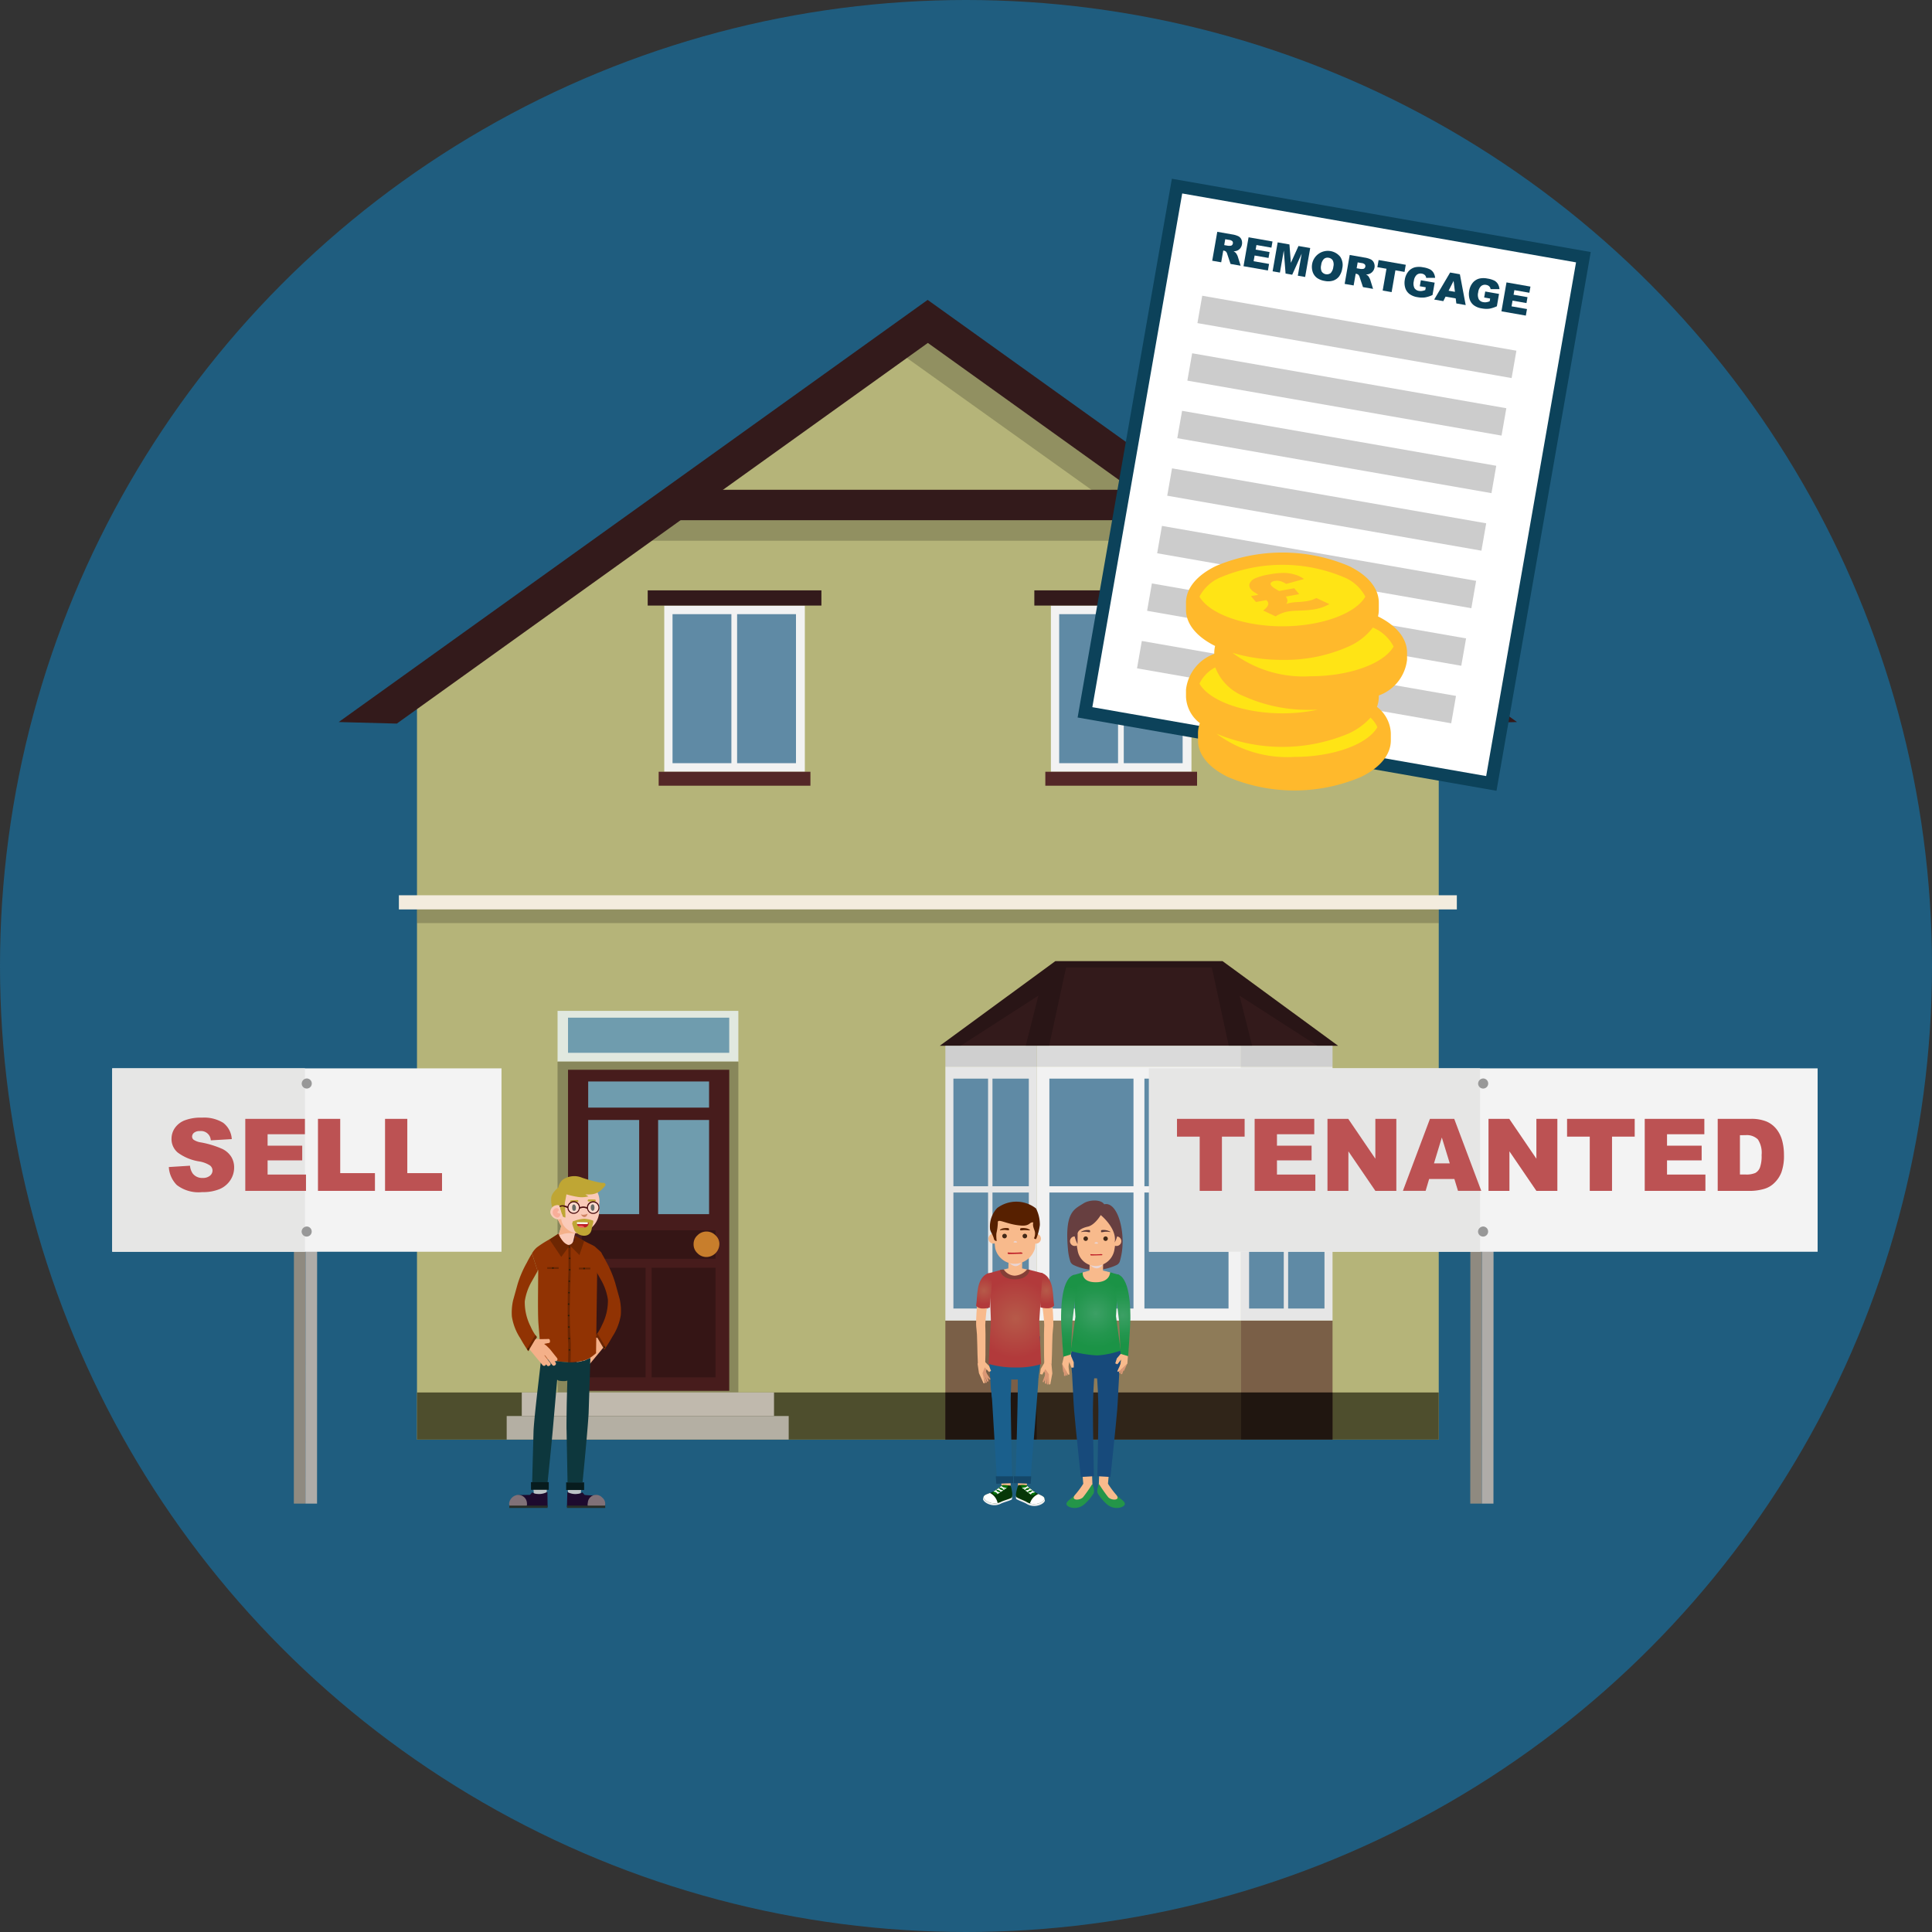 <svg xmlns="http://www.w3.org/2000/svg" xmlns:xlink="http://www.w3.org/1999/xlink" width="100" height="100" viewBox="0 0 100 100">
  <rect x="0" y="0" width="100" height="100" fill="#333333" stroke="none"/>
  <defs>
    <style>
      .cls-1, .cls-2 {
        fill: none;
      }

      .cls-2 {
        clip-rule: evenodd;
      }

      .cls-3 {
        isolation: isolate;
      }

      .cls-4 {
        clip-path: url(#clip-path);
      }

      .cls-5 {
        fill: #1a1a1a;
      }

      .cls-6 {
        fill: #1f5d7f;
      }

      .cls-7 {
        fill: #b5b479;
      }

      .cls-11, .cls-13, .cls-31, .cls-32, .cls-43, .cls-44, .cls-45, .cls-7, .cls-8 {
        fill-rule: evenodd;
      }

      .cls-8 {
        fill: #4e4e2d;
      }

      .cls-9 {
        fill: #f3ecde;
      }

      .cls-10, .cls-11 {
        opacity: 0.2;
      }

      .cls-12, .cls-13 {
        fill: #331a1b;
      }

      .cls-14, .cls-15, .cls-24 {
        fill: #542727;
      }

      .cls-14, .cls-16 {
        opacity: 0.6;
      }

      .cls-15, .cls-17 {
        opacity: 0.4;
      }

      .cls-18 {
        fill: #cfcfcf;
      }

      .cls-19 {
        fill: #dadada;
      }

      .cls-20 {
        fill: #e6e6e6;
      }

      .cls-21 {
        fill: #f2f2f2;
      }

      .cls-22 {
        fill: #5f8aa5;
      }

      .cls-23 {
        clip-path: url(#clip-path-2);
      }

      .cls-25 {
        fill: #e1e8df;
      }

      .cls-26 {
        fill: #88875b;
      }

      .cls-27 {
        fill: #471c1c;
      }

      .cls-28 {
        fill: #6f9cae;
      }

      .cls-29 {
        fill: #351515;
      }

      .cls-30 {
        fill: #c87e2c;
      }

      .cls-31 {
        fill: #c0b9ad;
      }

      .cls-32 {
        fill: #b4afa3;
      }

      .cls-33 {
        fill: #8f8a80;
      }

      .cls-34 {
        fill: #afaca8;
      }

      .cls-35 {
        fill: #f3f3f3;
      }

      .cls-36 {
        fill: #e6e6e5;
      }

      .cls-37 {
        fill: #989898;
      }

      .cls-38 {
        fill: #bc5253;
      }

      .cls-39 {
        fill: #913303;
      }

      .cls-40 {
        fill: #6d2602;
      }

      .cls-41 {
        fill: #2c1d06;
      }

      .cls-42 {
        fill: #f4b089;
      }

      .cls-43 {
        fill: #facab8;
      }

      .cls-44, .cls-48 {
        fill: #bfa634;
      }

      .cls-45 {
        fill: #f8ae99;
      }

      .cls-46 {
        fill: #d08564;
      }

      .cls-47 {
        fill: #272c26;
      }

      .cls-49 {
        fill: #bcc3c6;
      }

      .cls-50 {
        fill: #0d373d;
      }

      .cls-51 {
        fill: #1d0a2e;
      }

      .cls-52 {
        fill: #807178;
      }

      .cls-53 {
        fill: #282e27;
      }

      .cls-54 {
        fill: #071c1e;
      }

      .cls-55, .cls-59, .cls-60 {
        fill: #fff;
      }

      .cls-55 {
        opacity: 0.3;
      }

      .cls-56 {
        fill: #4a0d0f;
      }

      .cls-57 {
        fill: #f55761;
      }

      .cls-58 {
        fill: #bd1b25;
      }

      .cls-60 {
        stroke: #0c425a;
        stroke-miterlimit: 10;
        stroke-width: 0.658px;
      }

      .cls-61 {
        fill: #0c425a;
      }

      .cls-62 {
        fill: #ccc;
      }

      .cls-63 {
        fill: #ffe415;
      }

      .cls-64 {
        fill: #ffb92c;
      }

      .cls-65 {
        clip-path: url(#clip-path-3);
      }

      .cls-66 {
        fill: #f8ba8c;
      }

      .cls-67 {
        fill: url(#radial-gradient);
      }

      .cls-68 {
        fill: #1a5f8c;
      }

      .cls-69 {
        fill: #144769;
      }

      .cls-70 {
        fill: #f0f0f0;
      }

      .cls-71 {
        fill: #063708;
      }

      .cls-72 {
        fill: #017106;
      }

      .cls-73 {
        fill: #e5e5e5;
      }

      .cls-74 {
        fill: url(#radial-gradient-2);
      }

      .cls-75 {
        fill: #db9875;
      }

      .cls-76 {
        fill: url(#radial-gradient-3);
      }

      .cls-77 {
        fill: #853f37;
      }

      .cls-78 {
        fill: #e9d5d4;
        mix-blend-mode: multiply;
      }

      .cls-79 {
        fill: #572000;
      }

      .cls-80 {
        fill: #422918;
      }

      .cls-81 {
        fill: #673f40;
      }

      .cls-82 {
        fill: #174a7b;
      }

      .cls-83 {
        fill: #249549;
      }

      .cls-84 {
        fill: url(#radial-gradient-4);
      }

      .cls-85 {
        fill: #583636;
      }

      .cls-86 {
        fill: url(#radial-gradient-5);
      }

      .cls-87 {
        fill: url(#radial-gradient-6);
      }
    </style>
    <clipPath id="clip-path">
      <rect class="cls-1" x="30.975" y="-219.151" width="48.515" height="57.653" rx="10.695" transform="translate(110.465 -380.648) rotate(-180)"/>
    </clipPath>
    <clipPath id="clip-path-2">
      <polygon class="cls-2" points="69.257 54.128 48.647 54.128 54.625 49.749 63.279 49.749 69.257 54.128"/>
    </clipPath>
    <clipPath id="clip-path-3">
      <polygon class="cls-1" points="65.672 31.967 64.059 30.02 67.304 29.448 68.917 31.395 65.672 31.967"/>
    </clipPath>
    <radialGradient id="radial-gradient" cx="54.157" cy="66.803" r="0.71" gradientUnits="userSpaceOnUse">
      <stop offset="0" stop-color="#b65a49"/>
      <stop offset="1" stop-color="#b23a3b"/>
    </radialGradient>
    <radialGradient id="radial-gradient-2" cx="52.565" cy="68.248" r="2.043" xlink:href="#radial-gradient"/>
    <radialGradient id="radial-gradient-3" cx="50.929" cy="66.812" r="0.71" xlink:href="#radial-gradient"/>
    <radialGradient id="radial-gradient-4" cx="56.712" cy="67.986" r="1.785" gradientUnits="userSpaceOnUse">
      <stop offset="0" stop-color="#3ca065"/>
      <stop offset="0.05" stop-color="#3a9f63"/>
      <stop offset="0.63" stop-color="#23964e"/>
      <stop offset="1" stop-color="#1b9346"/>
    </radialGradient>
    <radialGradient id="radial-gradient-5" cx="55.324" cy="68.108" r="1.524" xlink:href="#radial-gradient-4"/>
    <radialGradient id="radial-gradient-6" cx="58.105" cy="68.079" r="1.524" xlink:href="#radial-gradient-4"/>
  </defs>
  <g class="cls-3">
    <g id="text">
      <g class="cls-4">
        <g>
          <path class="cls-5" d="M67.523,3.329c.064-2.984.095-5.913.167-8.865.507.215,1.352.604,1.811.779a11.388,11.388,0,0,0,4.734.611,8.602,8.602,0,0,0,3.333-.988,18.92,18.92,0,0,1,1.286,1.776c1.835.445,3.748.994,5.569,1.337.363.07.543.033.844.107A13.87,13.87,0,0,1,88.906.031,7.445,7.445,0,0,1,91.757,2.428c.265.458-.034.756.305,1.093.048.049.049-.016.056,0a4.615,4.615,0,0,1,.328,1.377c-8.425.756-16.485-.059-24.951-.072.009-.333.017-1.24.02-1.446S67.523,3.332,67.523,3.329Z"/>
          <path class="cls-5" d="M38.001,3.329c.065-2.984.095-5.913.167-8.865.507.215,1.352.604,1.811.779a11.389,11.389,0,0,0,4.734.611,8.602,8.602,0,0,0,3.333-.988,18.92,18.92,0,0,1,1.286,1.776c1.835.445,1.464.994,3.285,1.337.363.07.543.033.844.107A13.87,13.87,0,0,1,57.099.031,7.445,7.445,0,0,1,59.95,2.428c.265.458-.034.756.305,1.093.048.049.049-.016.056,0a4.615,4.615,0,0,1,.328,1.377c-8.425.756-14.202-.059-22.667-.072.009-.333.017-1.24.02-1.446S38.001,3.332,38.001,3.329Z"/>
        </g>
      </g>
      <circle class="cls-6" cx="50" cy="50" r="50"/>
      <g>
        <polygon class="cls-7" points="74.469 35.639 48.026 16.763 21.583 35.639 21.583 74.513 74.469 74.513 74.469 35.639"/>
        <polygon class="cls-8" points="74.469 74.513 74.469 72.074 21.583 72.074 21.583 74.513 74.469 74.513 74.469 74.513"/>
        <rect class="cls-9" x="20.646" y="46.34" width="54.76" height="0.733" transform="translate(96.052 93.412) rotate(180)"/>
        <rect class="cls-10" x="21.583" y="47.072" width="52.886" height="0.708" transform="translate(96.052 94.852) rotate(180)"/>
        <path class="cls-11" d="M74.469,34.971l-8.873-6.358h0l0,0L48.154,16.11,46.437,18.168l10.76,7.688c-7.959-.004-22.779-.008-23.118.003l-2.892,2.131h28.817L74.469,38.356Z"/>
        <rect class="cls-12" x="34.517" y="25.351" width="27.019" height="1.575"/>
        <polygon class="cls-13" points="78.521 37.373 48.015 15.522 17.531 37.373 20.539 37.453 48.026 17.75 75.513 37.453 78.521 37.373"/>
        <g>
          <polygon class="cls-13" points="69.257 54.128 48.647 54.128 54.625 49.749 63.279 49.749 69.257 54.128"/>
          <rect class="cls-14" x="48.932" y="68.351" width="4.736" height="6.162"/>
          <rect class="cls-14" x="64.236" y="68.351" width="4.736" height="6.162"/>
          <rect class="cls-15" x="53.668" y="68.351" width="10.568" height="6.162"/>
          <rect class="cls-16" x="48.932" y="72.074" width="4.736" height="2.438"/>
          <rect class="cls-16" x="64.236" y="72.074" width="4.736" height="2.438"/>
          <rect class="cls-17" x="53.668" y="72.074" width="10.568" height="2.438"/>
          <rect class="cls-18" x="48.932" y="54.128" width="4.736" height="1.08"/>
          <rect class="cls-18" x="64.236" y="54.128" width="4.736" height="1.08"/>
          <rect class="cls-19" x="53.668" y="54.128" width="10.568" height="1.08"/>
          <rect class="cls-20" x="48.932" y="55.208" width="4.736" height="13.143"/>
          <rect class="cls-20" x="64.236" y="55.208" width="4.736" height="13.143"/>
          <rect class="cls-21" x="53.668" y="55.208" width="10.568" height="13.143"/>
          <g>
            <rect class="cls-22" x="54.316" y="55.83" width="4.353" height="5.569"/>
            <rect class="cls-22" x="59.235" y="55.83" width="4.353" height="5.569"/>
            <rect class="cls-22" x="54.316" y="61.725" width="4.353" height="6.004"/>
            <rect class="cls-22" x="59.235" y="61.725" width="4.353" height="6.004"/>
          </g>
          <g>
            <rect class="cls-22" x="49.348" y="55.83" width="1.794" height="5.569"/>
            <rect class="cls-22" x="51.37" y="55.83" width="1.881" height="5.569"/>
            <rect class="cls-22" x="49.348" y="61.725" width="1.794" height="6.004"/>
            <rect class="cls-22" x="51.37" y="61.725" width="1.881" height="6.004"/>
          </g>
          <g>
            <rect class="cls-22" x="64.653" y="55.83" width="1.794" height="5.569"/>
            <rect class="cls-22" x="66.674" y="55.83" width="1.881" height="5.569"/>
            <rect class="cls-22" x="64.653" y="61.725" width="1.794" height="6.004"/>
            <rect class="cls-22" x="66.674" y="61.725" width="1.881" height="6.004"/>
          </g>
          <g class="cls-23">
            <polygon class="cls-10" points="69.689 53.715 64.417 50.074 64.417 50.074 64.417 49.443 63.837 49.443 63.768 48.989 63.429 49.041 62.627 48.203 61.763 49.029 62.158 49.443 55.746 49.443 56.141 49.029 55.277 48.203 54.475 49.041 54.136 48.989 54.067 49.443 53.89 49.443 53.89 49.652 48.215 53.715 49.079 54.541 53.747 51.532 53.018 54.424 54.199 54.605 55.18 50.074 62.724 50.074 63.704 54.605 64.886 54.424 64.157 51.532 68.825 54.541 69.689 53.715"/>
          </g>
        </g>
        <g>
          <g>
            <rect class="cls-21" x="34.382" y="31.344" width="7.276" height="8.602" transform="translate(76.04 71.291) rotate(180)"/>
            <rect class="cls-22" x="38.153" y="31.789" width="3.047" height="7.713"/>
            <rect class="cls-22" x="34.81" y="31.789" width="3.047" height="7.713"/>
            <rect class="cls-12" x="33.524" y="30.558" width="8.991" height="0.787" transform="translate(76.04 61.902) rotate(180)"/>
            <rect class="cls-24" x="34.093" y="39.947" width="7.854" height="0.722" transform="translate(76.04 80.615) rotate(180)"/>
          </g>
          <g>
            <rect class="cls-21" x="54.395" y="31.344" width="7.276" height="8.602" transform="translate(116.065 71.291) rotate(180)"/>
            <rect class="cls-22" x="58.166" y="31.789" width="3.047" height="7.713"/>
            <rect class="cls-22" x="54.823" y="31.789" width="3.047" height="7.713"/>
            <rect class="cls-12" x="53.537" y="30.558" width="8.991" height="0.787" transform="translate(116.065 61.902) rotate(180)"/>
            <rect class="cls-24" x="54.105" y="39.947" width="7.854" height="0.722" transform="translate(116.065 80.615) rotate(180)"/>
          </g>
        </g>
        <g>
          <rect class="cls-25" x="28.86" y="52.324" width="9.358" height="2.626" transform="translate(67.077 107.273) rotate(-180)"/>
          <rect class="cls-26" x="28.86" y="54.95" width="9.358" height="17.125" transform="translate(67.077 127.024) rotate(-180)"/>
          <g id="Symbol_9_0_Layer2_0_MEMBER_8_MEMBER_12_MEMBER_0_FILL" data-name="Symbol 9 0 Layer2 0 MEMBER 8 MEMBER 12 MEMBER 0 FILL">
            <path class="cls-27" d="M37.746,55.371H29.401V71.989h8.344Z"/>
          </g>
          <g id="Symbol_9_0_Layer2_0_MEMBER_8_MEMBER_12_MEMBER_1_MEMBER_1_FILL" data-name="Symbol 9 0 Layer2 0 MEMBER 8 MEMBER 12 MEMBER 1 MEMBER 1 FILL">
            <path class="cls-28" d="M34.064,57.97v4.874h2.638V57.97Z"/>
          </g>
          <g id="Symbol_9_0_Layer2_0_MEMBER_8_MEMBER_12_MEMBER_1_MEMBER_1_FILL-2" data-name="Symbol 9 0 Layer2 0 MEMBER 8 MEMBER 12 MEMBER 1 MEMBER 1 FILL">
            <path class="cls-28" d="M30.445,57.97v4.874h2.638V57.97Z"/>
          </g>
          <g id="Symbol_9_0_Layer2_0_MEMBER_8_MEMBER_12_MEMBER_2_MEMBER_0_FILL" data-name="Symbol 9 0 Layer2 0 MEMBER 8 MEMBER 12 MEMBER 2 MEMBER 0 FILL">
            <path class="cls-29" d="M33.417,71.293V65.617H30.111v5.676Z"/>
          </g>
          <g id="Symbol_9_0_Layer2_0_MEMBER_8_MEMBER_12_MEMBER_2_MEMBER_1_FILL" data-name="Symbol 9 0 Layer2 0 MEMBER 8 MEMBER 12 MEMBER 2 MEMBER 1 FILL">
            <path class="cls-29" d="M37.036,71.293V65.617H33.73v5.676Z"/>
          </g>
          <g id="Symbol_9_0_Layer2_0_MEMBER_8_MEMBER_12_MEMBER_2_MEMBER_1_FILL-2" data-name="Symbol 9 0 Layer2 0 MEMBER 8 MEMBER 12 MEMBER 2 MEMBER 1 FILL">
            <path class="cls-29" d="M37.036,65.156V63.68h-6.925V65.156Z"/>
          </g>
          <g id="Symbol_9_0_Layer2_0_MEMBER_8_MEMBER_12_MEMBER_2_MEMBER_1_FILL-3" data-name="Symbol 9 0 Layer2 0 MEMBER 8 MEMBER 12 MEMBER 2 MEMBER 1 FILL">
            <path class="cls-28" d="M36.701,57.33V55.977h-6.256V57.33Z"/>
          </g>
          <g id="Symbol_9_0_Layer2_0_MEMBER_8_MEMBER_13_FILL" data-name="Symbol 9 0 Layer2 0 MEMBER 8 MEMBER 13 FILL">
            <path class="cls-30" d="M37.235,64.396a.596.596,0,0,0-.199-.454.651.651,0,0,0-.937,0,.596.596,0,0,0-.199.454.612.612,0,0,0,.199.468.64.64,0,0,0,.468.199.679.679,0,0,0,.667-.667Z"/>
          </g>
          <g id="Symbol_9_0_Layer2_0_MEMBER_8_MEMBER_12_MEMBER_2_MEMBER_1_FILL-4" data-name="Symbol 9 0 Layer2 0 MEMBER 8 MEMBER 12 MEMBER 2 MEMBER 1 FILL">
            <path class="cls-28" d="M37.745,54.493V52.674H29.401v1.819Z"/>
          </g>
          <polygon class="cls-31" points="27.007 73.293 27.007 72.074 40.063 72.074 40.063 73.293 27.007 73.293 27.007 73.293"/>
          <polygon class="cls-32" points="26.226 74.513 26.226 73.293 40.823 73.293 40.823 74.513 38.649 74.513 26.226 74.513 26.226 74.513"/>
        </g>
      </g>
      <g>
        <polygon class="cls-33" points="15.216 57.307 15.215 58.147 15.209 77.826 15.808 77.827 15.815 57.307 15.216 57.307"/>
        <polygon class="cls-34" points="15.816 57.307 15.816 58.147 15.809 77.827 16.41 77.827 16.416 57.307 15.816 57.307"/>
        <rect class="cls-35" x="5.813" y="55.298" width="20.144" height="9.492"/>
        <rect class="cls-36" x="5.804" y="55.296" width="9.981" height="9.492"/>
        <path class="cls-37" d="M15.896,55.822a.261.261,0,1,1-.28.261.271.271,0,0,1,.28-.261"/>
        <path class="cls-37" d="M15.892,63.484a.261.261,0,1,1-.28.261.271.271,0,0,1,.28-.261"/>
        <g>
          <path class="cls-38" d="M8.738,60.406l1.096-.069a.834.834,0,0,0,.144.407.611.611,0,0,0,.509.226.563.563,0,0,0,.38-.115A.347.347,0,0,0,11,60.586a.34.34,0,0,0-.127-.259,1.463,1.463,0,0,0-.59-.216,2.512,2.512,0,0,1-1.08-.453.909.909,0,0,1-.325-.719.982.982,0,0,1,.166-.543,1.106,1.106,0,0,1,.501-.401,2.335,2.335,0,0,1,.917-.146,1.877,1.877,0,0,1,1.089.266,1.148,1.148,0,0,1,.446.845l-1.086.064a.507.507,0,0,0-.564-.48.46.46,0,0,0-.302.085.259.259,0,0,0-.102.207.206.206,0,0,0,.084.16.94.94,0,0,0,.386.137,4.854,4.854,0,0,1,1.082.33,1.123,1.123,0,0,1,.475.413,1.041,1.041,0,0,1,.149.551,1.183,1.183,0,0,1-.198.661,1.244,1.244,0,0,1-.555.459,2.234,2.234,0,0,1-.897.156,1.847,1.847,0,0,1-1.317-.366A1.442,1.442,0,0,1,8.738,60.406Z"/>
          <path class="cls-38" d="M12.696,57.912h3.086v.796H13.851V59.3h1.792v.761h-1.792v.734h1.987v.844H12.696Z"/>
          <path class="cls-38" d="M16.458,57.912H17.61v2.809h1.797v.918H16.458Z"/>
          <path class="cls-38" d="M19.93,57.912H21.082v2.809h1.797v.918H19.93Z"/>
        </g>
      </g>
      <g>
        <polygon class="cls-33" points="76.107 57.307 76.107 58.147 76.1 77.826 76.7 77.827 76.706 57.307 76.107 57.307"/>
        <polygon class="cls-34" points="76.707 57.307 76.707 58.147 76.701 77.827 77.301 77.827 77.308 57.307 76.707 57.307"/>
        <rect class="cls-35" x="59.479" y="55.298" width="34.601" height="9.492"/>
        <rect class="cls-36" x="59.464" y="55.295" width="17.144" height="9.492"/>
        <path class="cls-37" d="M76.787,55.822a.261.261,0,1,1-.28.261.271.271,0,0,1,.28-.261"/>
        <path class="cls-37" d="M76.783,63.484a.261.261,0,1,1-.28.261.271.271,0,0,1,.28-.261"/>
        <g>
          <path class="cls-38" d="M60.921,57.912h3.501v.92H63.247v2.807H62.096V58.832H60.921Z"/>
          <path class="cls-38" d="M64.94,57.912h3.086v.796H66.095V59.3h1.792v.761h-1.792v.734H68.082v.844H64.94Z"/>
          <path class="cls-38" d="M68.71,57.912h1.075l1.403,2.062V57.912h1.086v3.727H71.189L69.793,59.593v2.046H68.71Z"/>
          <path class="cls-38" d="M75.278,61.023H73.972l-.182.615H72.614l1.4-3.727h1.256l1.4,3.727H75.465Zm-.238-.806-.411-1.34-.407,1.34Z"/>
          <path class="cls-38" d="M77.045,57.912H78.12l1.403,2.062V57.912h1.086v3.727h-1.086l-1.395-2.046v2.046h-1.083Z"/>
          <path class="cls-38" d="M81.111,57.912h3.501v.92H83.438v2.807H82.286V58.832H81.111Z"/>
          <path class="cls-38" d="M85.131,57.912h3.086v.796H86.285V59.3h1.792v.761H86.285v.734h1.987v.844H85.131Z"/>
          <path class="cls-38" d="M88.908,57.912h1.711a2.046,2.046,0,0,1,.817.138,1.329,1.329,0,0,1,.515.394,1.633,1.633,0,0,1,.295.598,2.791,2.791,0,0,1,.091.722,2.506,2.506,0,0,1-.136.927,1.531,1.531,0,0,1-.377.552,1.228,1.228,0,0,1-.518.296,2.692,2.692,0,0,1-.687.102H88.908Zm1.151.844V60.792h.282a1.181,1.181,0,0,0,.514-.08.541.541,0,0,0,.239-.279,1.758,1.758,0,0,0,.086-.647,1.254,1.254,0,0,0-.193-.811.818.818,0,0,0-.641-.219Z"/>
        </g>
      </g>
      <g>
        <path class="cls-39" d="M32.073,67.232l-.233-.839a5.522,5.522,0,0,0-.475-1.112c-.102-.198-.193-.358-.273-.485l-.291.907.321.569a2.883,2.883,0,0,1,.344,1.001,2.77,2.77,0,0,1-.303,1.304,2.338,2.338,0,0,1-.324.546l.445.728q.222-.324.414-.667a2.863,2.863,0,0,0,.435-1.122A2.904,2.904,0,0,0,32.073,67.232Z"/>
        <polygon class="cls-40" points="31.285 69.85 30.84 69.122 30.92 69.016 31.355 69.746 31.285 69.85"/>
        <circle class="cls-41" cx="31.28" cy="69.732" r="0.041"/>
        <g id="Symbol_1_Newcz_0_Layer2_2_MEMBER_27_MEMBER_0_MEMBER_0_MEMBER_0_FILL-5" data-name="Symbol 1 Newcz 0 Layer2 2 MEMBER 27 MEMBER 0 MEMBER 0 MEMBER 0 FILL-5">
          <path class="cls-42" d="M30.921,69.243H30.9l-.03-.01-.596-.01q-.111-.02-.111.101-.02.111.101.111l.202.04-.131.101-.172.172-.364.455a.099.099,0,0,0,.005.14l.015.011a.138.138,0,0,0,.101.02l-.04.051a.104.104,0,0,0,.005.147l.005.004q.081.071.162-.02l.354-.465.01-.01.041-.02-.303.394a.089.089,0,0,0,0,.126.198.198,0,0,0,.101.045.085.085,0,0,0,.071-.05l.04-.04.03.05a.104.104,0,0,0,.147-.005l.004-.005.677-.819Z"/>
        </g>
        <path class="cls-43" d="M29.843,61.148A1.032,1.032,0,0,1,31.01,62.365c.003.073.013.248.007.318a1.173,1.173,0,0,1-1.061,1.145,1.005,1.005,0,0,1-.181-.006.199.199,0,0,0-.011.017l-.114.484q-.011.077-.15.103a.601.601,0,0,1-.239.001q-.102-.017-.232-.2a.487.487,0,0,1-.128-.262l.158-.516a1.072,1.072,0,0,1-.06-.104,1.444,1.444,0,0,1-.262-.78A1.299,1.299,0,0,1,29.843,61.148Z"/>
        <g id="Symbol_9ashasd_0_Layer2_0_MEMBER_16_MEMBER_27_FILL" data-name="Symbol 9ashasd 0 Layer2 0 MEMBER 16 MEMBER 27 FILL">
          <path class="cls-42" d="M29.761,63.847a1.476,1.476,0,0,0-.55.01,2.512,2.512,0,0,1-.301.074l.137-.469a.642.642,0,0,1-.1-.182c-.061-.145-.106-.211-.1-.239l.141-.186a.13.13,0,0,0,.054-.039l.042-.06-.034.239a.67.67,0,0,0,.133.449.983.983,0,0,0,.31.273,1.023,1.023,0,0,0,.232.094.553.553,0,0,0,.197.024Z"/>
        </g>
        <path class="cls-44" d="M29.238,62.251c-.006.022.048.776.021.77s-.151-.04-.156-.093-.114-.391-.15-.503-.365.069-.374.06a1.359,1.359,0,0,1-.05-.44c-.004-.293.371-.58.371-.58a.729.729,0,0,1,.202-.383,1.046,1.046,0,0,1,1.031-.122,7.047,7.047,0,0,0,.952.256,1.271,1.271,0,0,0,.16.01.096.096,0,0,1,.072.159c-.045.052-.097.109-.15.164a.871.871,0,0,1-.553.27c-.194.018-.346-.008-.306.012s.148.093.148.093a1.331,1.331,0,0,1-.559.027,5.019,5.019,0,0,1-.578-.132C29.317,61.846,29.238,62.251,29.238,62.251Z"/>
        <path class="cls-43" d="M28.822,62.379c.197-.011.138.138.22.389.145.233.1.334-.097.345a.438.438,0,0,1-.46-.342A.366.366,0,0,1,28.822,62.379Z"/>
        <path class="cls-45" d="M28.654,62.613a.242.242,0,0,0,.022.315c.083.079.168.137.257.061s.09-.175.023-.184-.129-.034-.097-.079.051-.043.065-.093-.065-.097-.065-.097A.196.196,0,0,0,28.654,62.613Z"/>
        <g id="Symbol_9ashasd_0_Layer2_0_MEMBER_16_MEMBER_29_FILL" data-name="Symbol 9ashasd 0 Layer2 0 MEMBER 16 MEMBER 29 FILL">
          <path class="cls-46" d="M30.268,62.993q-.112.017-.203-.144a.269.269,0,0,0,.178.021.397.397,0,0,0,.133-.032l.04-.02-.033.085A.162.162,0,0,1,30.268,62.993Z"/>
        </g>
        <g id="Symbol_9ashasd_0_Layer2_0_MEMBER_16_MEMBER_30_FILL" data-name="Symbol 9ashasd 0 Layer2 0 MEMBER 16 MEMBER 30 FILL">
          <path class="cls-47" d="M29.774,62.391a.185.185,0,0,1,.035.115q.008.165-.092.166-.093.011-.101-.154-.007-.174.094-.175Q29.747,62.341,29.774,62.391Z"/>
        </g>
        <g id="Symbol_9ashasd_0_Layer2_0_MEMBER_16_MEMBER_31_FILL" data-name="Symbol 9ashasd 0 Layer2 0 MEMBER 16 MEMBER 31 FILL">
          <path class="cls-47" d="M30.672,62.337q.091-.003.099.162-.001.164-.094.175c-.025.002-.046-.014-.065-.047a.185.185,0,0,1-.035-.115Q30.569,62.356,30.672,62.337Z"/>
        </g>
        <g id="Symbol_9ashasd_0_Layer2_0_MEMBER_16_MEMBER_33_FILL" data-name="Symbol 9ashasd 0 Layer2 0 MEMBER 16 MEMBER 33 FILL">
          <path class="cls-48" d="M29.935,62.167h0a.049.049,0,0,1-.05.05q-.124-.001-.321.015a.05.05,0,0,1-.054-.045l0-.003a.05.05,0,0,1,.045-.055,3.119,3.119,0,0,1,.332-.013A.05.05,0,0,1,29.935,62.167Z"/>
        </g>
        <g id="Symbol_9ashasd_0_Layer2_0_MEMBER_16_MEMBER_34_FILL" data-name="Symbol 9ashasd 0 Layer2 0 MEMBER 16 MEMBER 34 FILL">
          <path class="cls-48" d="M30.838,62.142v.001a.053.053,0,0,1-.056.053q-.116-.007-.31-.006a.054.054,0,0,1-.054-.058h0a.054.054,0,0,1,.053-.049q.207-.001.317.005A.053.053,0,0,1,30.838,62.142Z"/>
        </g>
        <path class="cls-48" d="M29.817,63.163a1.743,1.743,0,0,1,.431-.082,1.866,1.866,0,0,1,.445.095c.04.038,0,.149,0,.149l-.067.277c-.056.497-.661.427-.886.101a3.321,3.321,0,0,1-.124-.367c0-.01.032-.119.032-.119Z"/>
        <g>
          <path class="cls-39" d="M27.788,64.566a5.333,5.333,0,0,1,.647-.414l.485-.293a1.246,1.246,0,0,0,.141.303.512.512,0,0,0,.425.303.262.262,0,0,0,.273-.243l-.01-.253c.735.411.872.444,1.037.548.496.461.393.209.136,1.04-.013.003-.01.051-.01.051l-.06,4.436-.162.131a1.387,1.387,0,0,1-.314.192,2.588,2.588,0,0,1-.97.141,4.702,4.702,0,0,1-1.395-.263l-.142-1.739q-.03-.415-.02-1.597l.01-1.183-.033.057-.291-.907A1.206,1.206,0,0,1,27.788,64.566Z"/>
          <path class="cls-39" d="M26.555,67.316l.233-.839a5.519,5.519,0,0,1,.475-1.112c.102-.198.192-.358.273-.485l.291.907-.321.569a2.883,2.883,0,0,0-.344,1.001,2.771,2.771,0,0,0,.303,1.304,2.339,2.339,0,0,0,.324.546l-.445.728q-.222-.323-.414-.667a2.861,2.861,0,0,1-.435-1.122A2.903,2.903,0,0,1,26.555,67.316Z"/>
          <path class="cls-40" d="M29.414,64.47s.026,1.185,0,1.519-.033,1.768-.033,1.92,0,1.358.022,1.485.002,1.117.002,1.117h.13s.021-1.073,0-1.206-.052-1.237-.049-1.409.039-1.809.049-1.907,0-1.518,0-1.518Z"/>
          <circle class="cls-41" cx="29.463" cy="64.538" r="0.041"/>
          <circle class="cls-41" cx="29.486" cy="65.131" r="0.041"/>
          <circle class="cls-41" cx="29.486" cy="65.723" r="0.041"/>
          <circle class="cls-41" cx="29.468" cy="66.316" r="0.041"/>
          <circle class="cls-41" cx="29.45" cy="66.909" r="0.041"/>
          <circle class="cls-41" cx="29.434" cy="67.501" r="0.041"/>
          <circle class="cls-41" cx="29.434" cy="68.094" r="0.041"/>
          <circle class="cls-41" cx="29.445" cy="68.686" r="0.041"/>
          <circle class="cls-41" cx="29.463" cy="69.279" r="0.041"/>
          <circle class="cls-41" cx="29.476" cy="69.871" r="0.041"/>
          <rect class="cls-40" x="29.965" y="65.611" width="0.59" height="0.095"/>
          <rect class="cls-40" x="28.324" y="65.587" width="0.59" height="0.095"/>
          <circle class="cls-41" cx="30.234" cy="65.658" r="0.041"/>
          <circle class="cls-41" cx="28.619" cy="65.634" r="0.041"/>
        </g>
        <g id="Symbol_1_Newcz_0_Layer2_2_MEMBER_13_MEMBER_0_MEMBER_0_MEMBER_0_FILL-2" data-name="Symbol 1 Newcz 0 Layer2 2 MEMBER 13 MEMBER 0 MEMBER 0 MEMBER 0 FILL-2">
          <path class="cls-49" d="M30.052,77.364l-.637.01-.051-.566.748.01Z"/>
        </g>
        <g id="Symbol_1_Newcz_0_Layer2_2_MEMBER_14_MEMBER_0_MEMBER_0_MEMBER_0_FILL-2" data-name="Symbol 1 Newcz 0 Layer2 2 MEMBER 14 MEMBER 0 MEMBER 0 MEMBER 0 FILL-2">
          <path class="cls-49" d="M27.586,76.818l.738-.01-.04.566-.647-.01Z"/>
        </g>
        <g id="Symbol_1_Newcz_0_Layer2_2_MEMBER_15_MEMBER_0_MEMBER_0_MEMBER_0_FILL-2" data-name="Symbol 1 Newcz 0 Layer2 2 MEMBER 15 MEMBER 0 MEMBER 0 MEMBER 0 FILL-2">
          <path class="cls-50" d="M30.265,70.419l.293-.131-.091,2.871q-.051.879-.313,3.558l-.778.01-.051-2.709q-.01-.101.01-1.415l.03-1.142-.081.02a1.216,1.216,0,0,1-.223,0q-.182-.01-.222-.071l-.233,2.669q-.071.788-.263,2.649l-.799-.01.071-2.608q.01-.414.212-2.184l.192-1.658a5.556,5.556,0,0,0,1.385.243A2.377,2.377,0,0,0,30.265,70.419Z"/>
        </g>
        <g id="Symbol_1_Newcz_0_Layer2_2_MEMBER_16_MEMBER_0_MEMBER_0_MEMBER_0_FILL-2" data-name="Symbol 1 Newcz 0 Layer2 2 MEMBER 16 MEMBER 0 MEMBER 0 MEMBER 0 FILL-2">
          <path class="cls-51" d="M29.345,77.991l.02-.768a.84.84,0,0,0,.516.101.645.645,0,0,0,.182-.04l.081-.04.111.131a2.651,2.651,0,0,0,.637.01l-.152.607Z"/>
        </g>
        <g id="Symbol_1_Newcz_0_Layer2_2_MEMBER_17_MEMBER_0_MEMBER_0_MEMBER_0_FILL-2" data-name="Symbol 1 Newcz 0 Layer2 2 MEMBER 17 MEMBER 0 MEMBER 0 MEMBER 0 FILL-2">
          <path class="cls-52" d="M30.527,78.011q-.152,0-.101-.233a.428.428,0,0,1,.131-.283.412.412,0,0,1,.303-.121.435.435,0,0,1,.313.142.405.405,0,0,1,.152.293q.01.202-.141.223a1.901,1.901,0,0,1-.334-.04Z"/>
        </g>
        <g id="Symbol_1_Newcz_0_Layer2_2_MEMBER_18_MEMBER_0_MEMBER_0_MEMBER_0_FILL-2" data-name="Symbol 1 Newcz 0 Layer2 2 MEMBER 18 MEMBER 0 MEMBER 0 MEMBER 0 FILL-2">
          <path class="cls-53" d="M31.326,78.052H29.345V77.93h1.981Z"/>
        </g>
        <g id="Symbol_1_Newcz_0_Layer2_2_MEMBER_19_MEMBER_0_MEMBER_0_MEMBER_0_FILL-2" data-name="Symbol 1 Newcz 0 Layer2 2 MEMBER 19 MEMBER 0 MEMBER 0 MEMBER 0 FILL-2">
          <path class="cls-51" d="M27.798,77.324a.891.891,0,0,0,.384-.04l.152-.061.01.768h-1.385l-.162-.607.637-.01.111-.131A.484.484,0,0,0,27.798,77.324Z"/>
        </g>
        <g id="Symbol_1_Newcz_0_Layer2_2_MEMBER_20_MEMBER_0_MEMBER_0_MEMBER_0_FILL-2" data-name="Symbol 1 Newcz 0 Layer2 2 MEMBER 20 MEMBER 0 MEMBER 0 MEMBER 0 FILL-2">
          <path class="cls-52" d="M26.828,77.374a.458.458,0,0,1,.303.121.439.439,0,0,1,.141.283q.03.233-.111.233a1.668,1.668,0,0,1-.324-.02,1.658,1.658,0,0,0-.334.04q-.152-.01-.152-.222a.511.511,0,0,1,.475-.435Z"/>
        </g>
        <g id="Symbol_1_Newcz_0_Layer2_2_MEMBER_21_MEMBER_0_MEMBER_0_MEMBER_0_FILL-2" data-name="Symbol 1 Newcz 0 Layer2 2 MEMBER 21 MEMBER 0 MEMBER 0 MEMBER 0 FILL-2">
          <path class="cls-53" d="M26.362,77.93h1.981v.121H26.362Z"/>
        </g>
        <g id="Symbol_1_Newcz_0_Layer2_2_MEMBER_22_MEMBER_0_MEMBER_0_MEMBER_0_FILL-2" data-name="Symbol 1 Newcz 0 Layer2 2 MEMBER 22 MEMBER 0 MEMBER 0 MEMBER 0 FILL-2">
          <path class="cls-54" d="M30.234,77.122h-.93v-.394h.93Z"/>
        </g>
        <g id="Symbol_1_Newcz_0_Layer2_2_MEMBER_23_MEMBER_0_MEMBER_0_MEMBER_0_FILL-2" data-name="Symbol 1 Newcz 0 Layer2 2 MEMBER 23 MEMBER 0 MEMBER 0 MEMBER 0 FILL-2">
          <path class="cls-54" d="M28.404,77.112h-.92v-.394h.92Z"/>
        </g>
        <g id="Symbol_1_Newcz_0_Layer2_2_MEMBER_25_MEMBER_0_MEMBER_0_MEMBER_0_FILL" data-name="Symbol 1 Newcz 0 Layer2 2 MEMBER 25 MEMBER 0 MEMBER 0 MEMBER 0 FILL">
          <path class="cls-40" d="M29.739,64.182,29.8,63.98l.435.263-.243.718-.505-.505A.901.901,0,0,0,29.739,64.182Z"/>
        </g>
        <g id="Symbol_1_Newcz_0_Layer2_2_MEMBER_26_MEMBER_0_MEMBER_0_MEMBER_0_FILL" data-name="Symbol 1 Newcz 0 Layer2 2 MEMBER 26 MEMBER 0 MEMBER 0 MEMBER 0 FILL">
          <path class="cls-40" d="M29.486,64.465l-.435.596-.607-.9.435-.293a2.232,2.232,0,0,0,.233.344A.669.669,0,0,0,29.486,64.465Z"/>
        </g>
        <polygon class="cls-40" points="27.343 69.934 27.788 69.206 27.708 69.1 27.273 69.83 27.343 69.934"/>
        <circle class="cls-41" cx="27.348" cy="69.816" r="0.041"/>
        <g id="Symbol_1_Newcz_0_Layer2_2_MEMBER_27_MEMBER_0_MEMBER_0_MEMBER_0_FILL-5-2" data-name="Symbol 1 Newcz 0 Layer2 2 MEMBER 27 MEMBER 0 MEMBER 0 MEMBER 0 FILL-5">
          <path class="cls-42" d="M27.707,69.327h.02l.03-.01.596-.01q.111-.02.111.101.02.111-.101.111l-.202.04.131.101.172.172.364.455a.099.099,0,0,1-.005.14l-.015.011a.139.139,0,0,1-.101.02l.041.05a.104.104,0,0,1-.005.147l-.005.004q-.081.071-.162-.02l-.354-.465-.01-.01-.04-.02.303.394a.089.089,0,0,1,0,.126.199.199,0,0,1-.101.046.086.086,0,0,1-.071-.051l-.04-.04-.03.05a.104.104,0,0,1-.147-.005l-.004-.005-.677-.819Z"/>
        </g>
        <g>
          <circle class="cls-55" cx="29.694" cy="62.503" r="0.291"/>
          <circle class="cls-55" cx="30.703" cy="62.508" r="0.291"/>
          <path class="cls-56" d="M31.018,62.448a.321.321,0,0,0-.638.039.578.578,0,0,0-.187-.041.52.52,0,0,0-.176.037A.321.321,0,0,0,29.38,62.44c-.032-.008-.095-.025-.161-.045a.42.42,0,0,0-.241.013c-.029.013,0,.07,0,.07a.366.366,0,0,1,.147-.035,2.428,2.428,0,0,1,.247.084.321.321,0,0,0,.636.038.43.43,0,0,1,.184-.048.42.42,0,0,1,.197.056.321.321,0,0,0,.635-.037Zm-1.325.326a.27.27,0,1,1,.272-.269A.271.271,0,0,1,29.693,62.774Zm1.009.005a.27.27,0,1,1,.272-.269A.271.271,0,0,1,30.702,62.778Z"/>
        </g>
        <g id="Symbol_1_Newczashhaww_0_Layer2_2_MEMBER_30_MEMBER_0_FILL" data-name="Symbol 1   Newczashhaww 0 Layer2 2 MEMBER 30 MEMBER 0 FILL">
          <path class="cls-57" d="M30.152,63.538a.498.498,0,0,0,.104-.003q-.086-.145-.338-.074A.356.356,0,0,0,30.152,63.538Z"/>
          <path class="cls-58" d="M30.464,63.271l-.042-.001-.001.086-.556-.007a.174.174,0,0,0,.054.111q.252-.071.338.074A.224.224,0,0,0,30.464,63.271Z"/>
          <path class="cls-59" d="M29.866,63.263a.309.309,0,0,0-.001.086l.556.007.001-.086Z"/>
        </g>
      </g>
      <g>
        <rect class="cls-60" x="58.381" y="11.266" width="21.352" height="27.651" transform="translate(5.357 -11.525) rotate(9.923)"/>
        <g>
          <path class="cls-61" d="M62.744,13.496l.262-1.498.77.135a1.14,1.14,0,0,1,.322.095.348.348,0,0,1,.158.168.464.464,0,0,1-.063.46.417.417,0,0,1-.172.122.587.587,0,0,1-.173.03.514.514,0,0,1,.112.076.73.73,0,0,1,.061.092.624.624,0,0,1,.047.104l.148.473-.523-.091-.167-.501a.335.335,0,0,0-.064-.13.193.193,0,0,0-.107-.055l-.04-.008-.106.608Zm.621-.81.195.034a.685.685,0,0,0,.125.001.131.131,0,0,0,.084-.034.146.146,0,0,0,.043-.082.141.141,0,0,0-.025-.119.284.284,0,0,0-.166-.069l-.203-.035Z"/>
          <path class="cls-61" d="M64.626,12.282l1.239.217-.056.319-.775-.136-.042.238.72.126-.053.305-.72-.126-.052.296.799.14L65.627,14l-1.263-.221Z"/>
          <path class="cls-61" d="M66.132,12.545l.609.107.075.952.393-.871.607.106-.262,1.497-.379-.066.2-1.142L66.884,14.22,66.541,14.16l-.092-1.193-.2,1.142L65.87,14.043Z"/>
          <path class="cls-61" d="M67.922,13.631a.826.826,0,0,1,1.449-.339.767.767,0,0,1,.104.599.942.942,0,0,1-.163.415.641.641,0,0,1-.302.216.851.851,0,0,1-.433.021.966.966,0,0,1-.404-.154.64.64,0,0,1-.225-.303A.858.858,0,0,1,67.922,13.631Zm.463.084a.508.508,0,0,0,.026.34.325.325,0,0,0,.461.082.562.562,0,0,0,.142-.334.468.468,0,0,0-.03-.323.295.295,0,0,0-.215-.138.284.284,0,0,0-.242.06A.51.51,0,0,0,68.385,13.715Z"/>
          <path class="cls-61" d="M69.599,14.695l.262-1.498.77.135a1.136,1.136,0,0,1,.322.095.348.348,0,0,1,.158.168.431.431,0,0,1-.235.582.581.581,0,0,1-.173.03.486.486,0,0,1,.111.076.504.504,0,0,1,.06.092.669.669,0,0,1,.049.104l.147.473-.522-.091-.168-.501a.325.325,0,0,0-.062-.13.204.204,0,0,0-.108-.056l-.04-.007-.106.608Zm.621-.81.195.034a.688.688,0,0,0,.125.001.129.129,0,0,0,.084-.034.141.141,0,0,0,.044-.082.138.138,0,0,0-.026-.119.279.279,0,0,0-.166-.069l-.203-.035Z"/>
          <path class="cls-61" d="M71.357,13.46l1.406.245-.065.369-.472-.082L72.03,15.12l-.463-.081.197-1.128-.472-.082Z"/>
          <path class="cls-61" d="M73.488,14.816l.055-.311.715.125-.111.639a1.499,1.499,0,0,1-.397.127,1.265,1.265,0,0,1-.383-.015.93.93,0,0,1-.419-.168.637.637,0,0,1-.214-.315.909.909,0,0,1-.02-.429.875.875,0,0,1,.176-.409.664.664,0,0,1,.345-.224.981.981,0,0,1,.422,0,1.153,1.153,0,0,1,.364.109A.488.488,0,0,1,74.2,14.12a.626.626,0,0,1,.081.261l-.461.002a.253.253,0,0,0-.07-.146.303.303,0,0,0-.16-.074.311.311,0,0,0-.262.064.511.511,0,0,0-.148.319.534.534,0,0,0,.03.363.329.329,0,0,0,.236.148.5.5,0,0,0,.152.003.756.756,0,0,0,.175-.048l.025-.142Z"/>
          <path class="cls-61" d="M75.347,15.445l-.525-.092-.116.234-.473-.082.825-1.399.505.089.301,1.596-.485-.085Zm-.039-.34-.07-.567-.259.51Z"/>
          <path class="cls-61" d="M76.82,15.398l.055-.31.714.125-.111.639a1.542,1.542,0,0,1-.396.127,1.28,1.28,0,0,1-.385-.016.914.914,0,0,1-.417-.167.624.624,0,0,1-.214-.315.914.914,0,0,1-.02-.43.866.866,0,0,1,.177-.408.658.658,0,0,1,.344-.224.999.999,0,0,1,.423-.001,1.207,1.207,0,0,1,.363.109.501.501,0,0,1,.18.176.655.655,0,0,1,.08.261l-.46.002a.254.254,0,0,0-.071-.146.299.299,0,0,0-.16-.074.306.306,0,0,0-.262.064.51.51,0,0,0-.148.318.533.533,0,0,0,.03.363.325.325,0,0,0,.237.148.469.469,0,0,0,.151.004.726.726,0,0,0,.176-.049l.024-.141Z"/>
          <path class="cls-61" d="M77.976,14.617l1.24.217-.056.319-.776-.136-.042.238.721.126-.053.306-.721-.126-.052.295.799.14-.059.339-1.263-.221Z"/>
        </g>
        <rect class="cls-62" x="61.979" y="16.719" width="16.509" height="1.438" transform="translate(4.056 -11.842) rotate(9.923)"/>
        <rect class="cls-62" x="61.458" y="19.697" width="16.509" height="1.438" transform="translate(4.561 -11.708) rotate(9.923)"/>
        <rect class="cls-62" x="60.937" y="22.675" width="16.509" height="1.438" transform="translate(5.066 -11.573) rotate(9.923)"/>
        <rect class="cls-62" x="60.416" y="25.653" width="16.509" height="1.438" transform="translate(5.572 -11.439) rotate(9.923)"/>
        <rect class="cls-62" x="59.895" y="28.632" width="16.509" height="1.438" transform="translate(6.077 -11.305) rotate(9.923)"/>
        <rect class="cls-62" x="59.374" y="31.61" width="16.509" height="1.438" transform="translate(6.583 -11.17) rotate(9.923)"/>
        <rect class="cls-62" x="58.853" y="34.588" width="16.509" height="1.438" transform="translate(7.088 -11.036) rotate(9.923)"/>
      </g>
      <g>
        <path class="cls-63" d="M72.424,33.631c0-.647-.659-1.226-1.696-1.611a1.242,1.242,0,0,0,.446-.891c0-1.16-2.116-2.1-4.726-2.1s-4.726.94-4.726,2.1c0,.647.659,1.226,1.696,1.611a1.242,1.242,0,0,0-.446.891.985.985,0,0,0,.065.349c-.689.365-1.104.835-1.104,1.349s.413.982,1.099,1.346a1.476,1.476,0,0,0-.781,1.156c0,1.16,2.116,2.1,4.726,2.1s4.726-.94,4.726-2.1c0-.512-.413-.982-1.099-1.346a1.476,1.476,0,0,0,.781-1.156A.984.984,0,0,0,71.32,34.98C72.009,34.615,72.424,34.145,72.424,33.631Z"/>
        <path class="cls-64" d="M71.326,31.905a1.466,1.466,0,0,0,.041-.344v-.368c0-.736-.549-1.409-1.547-1.895a8.833,8.833,0,0,0-6.886,0c-.998.486-1.547,1.159-1.547,1.895v.368c0,.726.535,1.39,1.506,1.874a1.667,1.667,0,0,0-.044.343v.067a2.234,2.234,0,0,0-1.462,1.852v.368a1.807,1.807,0,0,0,.719,1.365,1.484,1.484,0,0,0-.097.523v.368c0,.736.55,1.409,1.547,1.895a8.834,8.834,0,0,0,6.886,0c.998-.486,1.547-1.159,1.547-1.895v-.368a1.806,1.806,0,0,0-.718-1.365,1.488,1.488,0,0,0,.096-.523v-.067a2.234,2.234,0,0,0,1.462-1.852v-.368C72.829,33.053,72.295,32.389,71.326,31.905ZM62.084,30.881a2.172,2.172,0,0,1,1.128-1.012,8.21,8.21,0,0,1,6.329,0,2.172,2.172,0,0,1,1.128,1.012c-.511.888-2.284,1.536-4.293,1.536S62.595,31.769,62.084,30.881Zm0,4.504a1.884,1.884,0,0,1,.819-.843,2.598,2.598,0,0,0,1.492,1.499,8.058,8.058,0,0,0,3.443.699c.127,0,.252-.003.377-.008a8.812,8.812,0,0,1-1.839.19C64.368,36.921,62.595,36.273,62.084,35.385Zm9.208,2.256c-.511.888-2.284,1.536-4.293,1.536a6.113,6.113,0,0,1-4.028-1.199A8.844,8.844,0,0,0,69.82,37.96a3.419,3.419,0,0,0,1.116-.816A1.416,1.416,0,0,1,71.292,37.641Zm-3.453-2.639a6.088,6.088,0,0,1-4.039-1.21,8.892,8.892,0,0,0,2.578.362,8.057,8.057,0,0,0,3.443-.699,3.195,3.195,0,0,0,1.238-.973,2.122,2.122,0,0,1,1.073.984C71.621,34.354,69.847,35.002,67.838,35.002Z"/>
        <g class="cls-3">
          <g class="cls-65">
            <path class="cls-64" d="M65.717,29.728l-.028.005a3.061,3.061,0,0,0-.708.195.544.544,0,0,0-.297.267.298.298,0,0,0,.073.317.643.643,0,0,0,.1.098c.023.016.116.074.278.175l-.387.069.26.305.536-.098c.03.031.049.05.054.057.109.128.038.29-.215.483l.642.302a1.79,1.79,0,0,1,.638-.251c.075-.013.15-.023.218-.029.071-.006.26-.015.566-.027a4.673,4.673,0,0,0,.59-.058,2.869,2.869,0,0,0,.397-.1,2.465,2.465,0,0,0,.374-.17l-.675-.315a2.106,2.106,0,0,1-.232.101,1.937,1.937,0,0,1-.235.057,4.577,4.577,0,0,1-.492.05,3.134,3.134,0,0,0-.35.035l-.015.003a1.788,1.788,0,0,0-.234.061.291.291,0,0,0,.065-.171.426.426,0,0,0-.086-.21l.692-.126-.258-.306-.784.143c-.163-.097-.263-.157-.3-.185a.539.539,0,0,1-.095-.089c-.051-.059-.058-.11-.025-.154a.334.334,0,0,1,.203-.093.683.683,0,0,1,.258.005.994.994,0,0,1,.326.15l.924-.255a1.545,1.545,0,0,0-.481-.231,2.087,2.087,0,0,0-.578-.084,4.181,4.181,0,0,0-.719.074"/>
          </g>
        </g>
      </g>
      <g>
        <g>
          <path class="cls-66" d="M54.424,66.994s.019.189.042.472c.012.142.024.307.035.485.005.089.01.181.014.276s.007.191.006.292l-.001.076-.005.083-.014.138c-.011.093-.016.179-.023.265-.013.173-.022.908-.029,1.047l-.014.338-.004.128-.379.003-.004-.131-.008-.343c-.002-.142-.004-.879-.003-1.058.002-.09.002-.186.006-.277l.005-.141.001-.058-.002-.065c-.003-.087-.011-.179-.018-.269S54.01,68.076,54,67.99c-.019-.173-.04-.335-.058-.474-.037-.278-.064-.462-.064-.462Z"/>
          <path class="cls-67" d="M53.833,67.271l.021.398s.552.165.709-.1c-.086-.424.03-1.386-.605-1.672C53.581,65.728,53.833,67.271,53.833,67.271Z"/>
          <path class="cls-66" d="M53.462,68.89s.012,1.077.029,1.835c.007.379.015.475.019.95.002.237.003.258.002.508s-.004.504-.017.768l-.002.049-.004.05-.007.094-.015.188-.029.374c-.018.247-.039.492-.06.728l-.112,1.291c-.067.754-.119,1.151-.119,1.151l-.465.073s.02-.498.048-1.254l.045-1.29c.008-.236.016-.479.022-.728l.01-.375.005-.189.003-.095.001-.045v-.045c.002-.24-.008-.492-.017-.737s-.022-.264-.035-.499c-.025-.47-.053-.564-.077-.941-.052-.753-.086-1.827-.086-1.827Z"/>
          <path class="cls-68" d="M53.838,69.17s-.013.811-.033,1.17-.044.837-.074,1.318c-.058.96-.399,4.947-.399,4.947l-.764-.033s.119-3.982.114-4.938c-.001-.477-.01-.958-.013-1.317s-.007-1.171-.007-1.171Z"/>
          <path class="cls-66" d="M52.456,68.936s-.047,1.072-.108,1.825c-.031.376-.065.469-.097.939-.016.235-.031.252-.044.498s-.024.496-.023.734l0,.045.001.045.003.095.005.189.01.375c.006.249.014.492.022.728l.045,1.29.047,1.26-.47.027-.112-1.258-.112-1.291c-.02-.236-.041-.481-.06-.728l-.029-.374-.015-.188-.007-.094L51.507,73l-.002-.05c-.013-.267-.012-.519-.011-.771s.006-.272.011-.509c.011-.475.025-.572.039-.951.027-.758.051-1.836.051-1.836Z"/>
          <path class="cls-68" d="M52.375,70.119l-.014.537c-.008.322-.018.751-.028,1.18-.004.214-.009.083-.013.284s-.005.161-.007.322c-.003.32.071,4.147.071,4.147l-.782.033S51.37,72.79,51.35,72.465c-.01-.162-.024-.128-.033-.329s-.022-.071-.034-.286l-.059-1.184-.025-.537Z"/>
          <path class="cls-69" d="M52.473,76.412l.001.354.874.033.028-.387Z"/>
          <path class="cls-69" d="M51.54,76.412l.027.387.873-.033.004-.354Z"/>
          <g>
            <path class="cls-70" d="M51.416,77.268l.891-.228c.019.066.078.437.078.437s.007.125-.024.142c-.116.065-.448.152-.539.201-.464.251-.957-.081-.941-.241a.532.532,0,0,1,.029-.09A3.359,3.359,0,0,0,51.416,77.268Z"/>
            <path class="cls-71" d="M51.435,77.188a3.625,3.625,0,0,0,.451-.317s.248.006.429.023c.026.088.146.574.034.636-.114.063-.423.147-.513.195-.456.243-.942-.078-.928-.233C50.922,77.344,51.232,77.311,51.435,77.188Z"/>
            <path class="cls-59" d="M51.24,77.277a.758.758,0,0,1,.397.517c-.398.089-.741-.172-.729-.303C50.918,77.386,51.076,77.34,51.24,77.277Z"/>
            <g>
              <path class="cls-72" d="M51.626,77.338l.008-.005c.013-.007.032-.019.056-.034l.012-.007.065-.041.031-.02.053-.034.019-.012.063-.041.026-.018.05-.033.039-.026.059-.041c.06-.043.073-.14.06-.143a1.039,1.039,0,0,0-.327.002s.03-.001,0,.022l-.046.035-.008.006-.056.041-.029.021-.049.035-.021.014c-.019.013-.039.027-.06.041l-.013.009c-.017.012-.035.023-.053.035l-.022.014-.048.031-.014.011C51.312,77.285,51.496,77.409,51.626,77.338Z"/>
              <path class="cls-73" d="M51.794,76.941l.009.01.063.071.093.105.05-.033-.042-.046-.065-.071-.062-.069Z"/>
              <path class="cls-59" d="M51.73,76.988l.318.078.059-.041-.32-.078Z"/>
              <path class="cls-73" d="M51.651,77.044l.02.026,0,0,.058.075h0l.067.086.053-.034-.018-.023-.06-.076-.071-.089Z"/>
              <path class="cls-59" d="M51.571,77.099l.159.046h0l.102.029.037.011.063-.041-.161-.046-.1-.029,0,0-.041-.012C51.612,77.071,51.592,77.085,51.571,77.099Z"/>
              <path class="cls-73" d="M51.505,77.143l.018.028.054.081.056.083c.013-.007.032-.019.056-.034l-.01-.015,0,0-.056-.081-.066-.096C51.541,77.119,51.523,77.131,51.505,77.143Z"/>
              <path class="cls-59" d="M51.421,77.198l.157.053.102.034,0,0,.022.008.065-.041-.144-.048-.1-.033-.04-.013-.048.031Z"/>
            </g>
          </g>
          <g>
            <path class="cls-70" d="M53.572,77.31l-.871-.295c-.024.065-.111.43-.111.43s-.016.124.013.144c.11.073.435.186.522.242.444.286.96-.008.957-.168A.526.526,0,0,0,54.06,77.57,3.363,3.363,0,0,1,53.572,77.31Z"/>
            <path class="cls-71" d="M53.559,77.227a3.615,3.615,0,0,1-.425-.351s-.248-.012-.43-.009c-.032.086-.189.561-.083.631.109.071.411.179.497.233.436.277.945-.006.943-.162C54.058,77.422,53.751,77.366,53.559,77.227Z"/>
            <path class="cls-59" d="M53.746,77.332a.758.758,0,0,0-.436.485c.39.12.752-.115.75-.247C54.059,77.465,53.905,77.407,53.746,77.332Z"/>
            <g>
              <path class="cls-72" d="M53.357,77.363l-.007-.005c-.012-.008-.031-.021-.053-.038l-.011-.008-.062-.046-.029-.022-.05-.038-.018-.013-.059-.046-.025-.019-.047-.037-.036-.029-.056-.046c-.057-.048-.062-.145-.049-.147a1.039,1.039,0,0,1,.326.027s-.03-.004-.002.022l.043.038.007.006.053.045.027.023.046.038.02.016c.018.015.036.03.057.045l.013.01c.016.013.033.025.05.039l.021.016.045.034.014.012C53.673,77.334,53.481,77.444,53.357,77.363Z"/>
              <path class="cls-73" d="M53.22,76.954l-.01.009-.068.066-.101.097-.047-.037.045-.043.07-.066.067-.064Z"/>
              <path class="cls-59" d="M53.28,77.006l-.323.054-.056-.046.326-.053Z"/>
              <path class="cls-73" d="M53.354,77.067l-.022.024h0l-.064.071h0l-.074.081-.05-.038.02-.022.066-.071.078-.083Z"/>
              <path class="cls-59" d="M53.43,77.128l-.162.034h0l-.104.022-.038.008-.059-.046.164-.034.102-.021h0l.041-.009C53.391,77.098,53.41,77.113,53.43,77.128Z"/>
              <path class="cls-73" d="M53.493,77.177l-.021.026-.06.076-.062.078c-.012-.008-.031-.021-.053-.038l.011-.014h0l.062-.077.073-.09C53.459,77.151,53.475,77.164,53.493,77.177Z"/>
              <path class="cls-59" d="M53.572,77.239l-.16.041-.104.026h0l-.023.006-.062-.046.147-.037.102-.025.041-.01.045.034Z"/>
            </g>
          </g>
          <path class="cls-68" d="M53.751,71.323c.038-.36.111-.755.106-.945a11.254,11.254,0,0,0-.296-1.465l-1.975-.047a9.793,9.793,0,0,0-.372,1.532c-.006.133.027.47.037.87a8.067,8.067,0,0,0,1.211.138C52.956,71.405,53.751,71.323,53.751,71.323Z"/>
          <path class="cls-74" d="M53.79,68.417l.098,2.191a4.24,4.24,0,0,1-1.323.172,4.824,4.824,0,0,1-1.393-.184l.115-2.29-.084-2.409.556-.153.097-.027h1.396l.041.011.664.172Z"/>
          <g>
            <g>
              <polygon class="cls-75" points="54.198 71.173 53.994 70.956 54.068 70.771 54.345 71.13 54.262 71.657 54.186 71.659 54.198 71.173"/>
              <polygon class="cls-75" points="54.091 71.028 54.241 71.088 54.158 71.614 54.082 71.617 54.091 71.028"/>
              <polygon class="cls-75" points="54.119 71.093 54.218 71.169 54.019 71.545 53.96 71.53 54.119 71.093"/>
            </g>
            <polygon class="cls-66" points="54.069 70.517 53.871 70.851 53.833 71.121 53.951 71.147 54.106 70.864 54.291 71.128 54.294 71.664 54.363 71.647 54.469 71.087 54.422 70.587 54.069 70.517"/>
          </g>
          <path class="cls-66" d="M50.621,66.994s-.019.189-.042.472c-.012.142-.024.307-.035.485-.005.089-.011.181-.015.276s-.007.191-.006.292l.002.076.005.083.014.138c.011.093.016.179.023.265.013.173.022.908.029,1.047l.014.338.004.128.379.003.004-.131.009-.343c.002-.142.004-.879.003-1.058-.002-.09-.002-.186-.006-.277l-.005-.141-.001-.058.002-.065c.003-.087.011-.179.018-.269s.017-.179.027-.266c.019-.173.04-.335.058-.474.036-.278.064-.462.064-.462Z"/>
          <path class="cls-76" d="M51.252,67.281l-.021.398s-.552.165-.709-.1c.086-.424-.03-1.386.605-1.672C51.505,65.738,51.252,67.281,51.252,67.281Z"/>
          <g>
            <g>
              <polygon class="cls-75" points="50.954 71.095 51.101 70.835 50.985 70.673 50.801 71.088 51.007 71.58 51.082 71.564 50.954 71.095"/>
              <polygon class="cls-75" points="51.024 70.929 50.892 71.023 51.098 71.514 51.173 71.498 51.024 70.929"/>
              <polygon class="cls-75" points="51.012 70.998 50.934 71.096 51.216 71.414 51.27 71.386 51.012 70.998"/>
            </g>
            <polygon class="cls-66" points="50.924 70.427 51.196 70.704 51.296 70.958 51.188 71.011 50.97 70.773 50.854 71.073 50.978 71.594 50.906 71.594 50.671 71.076 50.598 70.579 50.924 70.427"/>
          </g>
          <path class="cls-77" d="M53.294,65.726c-.063.345-.383.492-.769.492-.38,0-.696-.139-.765-.476l.097-.027h1.396Z"/>
          <path class="cls-66" d="M51.957,65.707a.698.698,0,0,0,.568.322.902.902,0,0,0,.634-.321l-.255-.056.013-.731-.706.031-.02.7Z"/>
          <path class="cls-78" d="M52.893,65.288l.022-.37h-.78l.041.373s.213.27.428.242A.384.384,0,0,0,52.893,65.288Z"/>
          <path class="cls-66" d="M53.621,63.559a7.959,7.959,0,0,1-.05,1.047,1.103,1.103,0,0,1-1.048.808,1.039,1.039,0,0,1-1.012-.808,7.793,7.793,0,0,1-.062-.985c0-.97.441-1.19,1.074-1.19S53.53,62.416,53.621,63.559Z"/>
          <path class="cls-79" d="M51.761,63.671c.02.017.006-.002.232-.01.063-.002.233.041.232.005s.013-.094-.05-.098a.771.771,0,0,0-.31.025C51.77,63.64,51.741,63.654,51.761,63.671Z"/>
          <path class="cls-79" d="M53.307,63.674c-.02.017-.037.003-.274-.003-.066-.002-.228.032-.228-.004s-.015-.094.052-.098a.831.831,0,0,1,.323.024C53.279,63.639,53.327,63.657,53.307,63.674Z"/>
          <path class="cls-66" d="M51.67,64.11a.254.254,0,1,1-.254-.25A.252.252,0,0,1,51.67,64.11Z"/>
          <path class="cls-66" d="M53.878,64.11a.254.254,0,1,1-.254-.25A.252.252,0,0,1,53.878,64.11Z"/>
          <path class="cls-79" d="M53.625,62.55a1.861,1.861,0,0,1,.198.859,2.985,2.985,0,0,1-.177.684c-.029.096-.126,0-.126,0a.585.585,0,0,0,.051-.309c-.02-.145-.141-.295-.089-.512-.205-.031-.16.192-.613.164-.755-.046-1.252-.412-1.221-.151a2.867,2.867,0,0,1-.074.551,1.821,1.821,0,0,0,.015.398.133.133,0,0,1-.14-.098c-.058-.235-.184-.377-.203-.512a1.387,1.387,0,0,1,.368-1.096A1.654,1.654,0,0,1,53.625,62.55Z"/>
          <path class="cls-80" d="M52.113,63.977a.118.118,0,1,1-.118-.117A.117.117,0,0,1,52.113,63.977Z"/>
          <path class="cls-80" d="M53.164,63.977a.118.118,0,1,1-.118-.117A.117.117,0,0,1,53.164,63.977Z"/>
          <path class="cls-78" d="M52.65,64.297c0,.01-.043.018-.096.018s-.096-.008-.096-.018a.105.105,0,0,1,.191,0Z"/>
          <g id="Symbol_1_Newcz_0_Layer2_2_MEMBER_30_MEMBER_0_MEMBER_0_MEMBER_0_FILL" data-name="Symbol 1   Newcz 0 Layer2 2 MEMBER 30 MEMBER 0 MEMBER 0 MEMBER 0 FILL">
            <path class="cls-58" d="M52.154,64.866c.006-.036.032-.048.072-.033a5.692,5.692,0,0,0,.57-.006.137.137,0,0,1,.116.023c.03.024.021.038-.023.044-.243.003-.444.012-.668.015A.06.06,0,0,1,52.154,64.866Z"/>
          </g>
        </g>
        <g>
          <path class="cls-81" d="M55.393,65.272a.328.328,0,0,0,.166.2,2.568,2.568,0,0,0,1.126.255A2.519,2.519,0,0,0,57.8,65.475a.327.327,0,0,0,.167-.206q.041-.147.073-.304c.238-1.189-.193-2.797-.887-2.631-.164-.262-.765-.246-1.076-.045-.474.307-.987.43-.795,2.424A2.916,2.916,0,0,0,55.393,65.272Z"/>
          <path class="cls-66" d="M57.516,69.231s.035.499.076,1.247c.021.374.043.524.062.993.009.234.017.477.022.725s.009.499-.004.765l-.002.049-.004.049-.007.093-.014.186-.029.369c-.018.244-.039.485-.059.719l-.11,1.274-.111,1.241-.464-.026.046-1.244.044-1.273c.008-.233.016-.473.022-.718l.01-.37L57,73.124l.002-.093.001-.044,0-.044c.001-.232-.015-.48-.03-.721s-.034-.48-.054-.712c-.039-.463-.081-.608-.119-.979-.075-.741-.132-1.234-.132-1.234Z"/>
          <path class="cls-82" d="M57.959,70.155l-.033,1.029c-.011.309-.025.382-.042.768-.008.193-.02.394-.03.598-.005.102-.014.207-.02.311l-.011.157-.015.157-.057.61c-.018.201-.04.4-.059.592l-.108,1.049-.109,1.021L56.8,76.408l.02-1.024.018-1.048c.003-.192.007-.388.008-.591l.005-.612.001-.15-.003-.15c-.002-.1-.002-.198-.006-.298-.007-.2-.012-.396-.02-.587-.015-.382-.032-.452-.047-.758l-.054-1.02Z"/>
          <g>
            <path class="cls-83" d="M57.771,77.366l-.891-.56c-.035.11-.144.377-.045.519a2.471,2.471,0,0,0,.435.513c.381.361.914.19.948.027S57.947,77.573,57.771,77.366Z"/>
            <path class="cls-66" d="M56.88,76.806a7.587,7.587,0,0,0,.48.687c.166.186.675.183.411-.127a4.968,4.968,0,0,1-.412-.552A.427.427,0,0,0,56.88,76.806Z"/>
          </g>
          <path class="cls-66" d="M56.752,69.298s-.057.493-.132,1.234c-.037.371-.079.516-.119.979-.02.231-.038.47-.054.712s-.03.489-.03.721l0,.044.001.044.002.093.005.186.009.37c.006.245.014.486.022.718L56.5,75.672c.028.746.047,1.244.047,1.244l-.464.026-.111-1.241-.11-1.274c-.02-.233-.041-.474-.059-.719l-.029-.369-.014-.186-.007-.093-.004-.049-.002-.049c-.013-.266-.008-.515-.004-.765s.013-.491.022-.726c.018-.469.041-.619.062-.993.042-.748.076-1.247.076-1.247Z"/>
          <path class="cls-82" d="M56.698,70.171l-.054,1.02c-.015.306-.032.376-.047.758-.009.191-.013.387-.02.587-.003.1-.004.198-.006.298l-.003.15.001.15.005.612c.001.202.005.399.008.591.006.383.013.741.018,1.048l.02,1.024-.675.039-.109-1.021-.108-1.049c-.019-.192-.041-.392-.059-.592l-.057-.61-.015-.157-.011-.157c-.007-.104-.015-.209-.02-.311-.011-.204-.023-.405-.03-.598-.018-.387-.031-.46-.042-.768l-.033-1.029Z"/>
          <g>
            <path class="cls-83" d="M55.649,77.366l.892-.56c.035.11.144.377.045.519a2.474,2.474,0,0,1-.435.513c-.381.361-.914.19-.948.027S55.474,77.573,55.649,77.366Z"/>
            <path class="cls-66" d="M56.541,76.806a7.552,7.552,0,0,1-.48.687c-.166.186-.675.183-.411-.127a4.979,4.979,0,0,0,.412-.552A.427.427,0,0,1,56.541,76.806Z"/>
          </g>
          <path class="cls-82" d="M57.922,71.054s.113-.745.109-.906a2.494,2.494,0,0,0-.293-.881L55.79,69.221a2.369,2.369,0,0,0-.367.947c-.006.133.062.886.062.886a2.079,2.079,0,0,0,1.206.286A2.217,2.217,0,0,0,57.922,71.054Z"/>
          <path class="cls-84" d="M57.763,68.128l.085-1.359.106-.764-.057-.018.001-.009-.268-.075-.121-.038-.015,0-.166-.046-.01.048-1.214.009-.006-.029-.107.03h-.001l-.461.129.135,2.151-.242,1.776a6.71,6.71,0,0,0,1.353.224l-.003-.028.005,0-.002.029a4.581,4.581,0,0,0,1.231-.251Z"/>
          <path class="cls-66" d="M56.04,65.861s-.076.509.677.509.742-.518.742-.518l-.367-.088.013-.721-.696.031-.019.69Z"/>
          <path class="cls-78" d="M57.098,65.405l.023-.365h-.808l.042.368s.22.267.443.239A.39.39,0,0,0,57.098,65.405Z"/>
          <path class="cls-66" d="M57.787,63.7a7.871,7.871,0,0,1-.114,1.032,1.008,1.008,0,0,1-.961.797.957.957,0,0,1-.932-.797,7.565,7.565,0,0,1-.119-.972c0-.957.431-1.174,1.051-1.174S57.698,62.572,57.787,63.7Z"/>
          <path class="cls-85" d="M55.967,63.767c.018.018.006-.016.227-.015.062,0,.226.05.226.015s.017-.092-.045-.099a.673.673,0,0,0-.292.031C55.989,63.741,55.948,63.75,55.967,63.767Z"/>
          <path class="cls-85" d="M57.466,63.765c-.02.018-.006-.015-.238-.014-.065,0-.237.05-.237.015s-.017-.092.048-.099a.736.736,0,0,1,.306.031C57.442,63.741,57.485,63.748,57.466,63.765Z"/>
          <path class="cls-66" d="M55.878,64.243a.248.248,0,1,1-.248-.247A.248.248,0,0,1,55.878,64.243Z"/>
          <path class="cls-66" d="M58.039,64.243a.248.248,0,1,1-.248-.247A.248.248,0,0,1,58.039,64.243Z"/>
          <path class="cls-81" d="M57.566,62.684a2.174,2.174,0,0,1,.311.826,1.523,1.523,0,0,1-.182.803c.142-.728-.721-1.42-.721-1.42s-.303.514-.662.596c-.601.137-.534.399-.534.399l-.005.502a1.559,1.559,0,0,1-.182-.629,1.041,1.041,0,0,1,.487-1.18A1.101,1.101,0,0,1,57.566,62.684Z"/>
          <path class="cls-80" d="M56.312,64.112a.116.116,0,1,1-.116-.115A.115.115,0,0,1,56.312,64.112Z"/>
          <path class="cls-80" d="M57.341,64.112a.116.116,0,1,1-.116-.115A.115.115,0,0,1,57.341,64.112Z"/>
          <path class="cls-78" d="M56.839,64.354c0,.01-.042.017-.094.017s-.094-.008-.094-.017a.102.102,0,0,1,.187,0Z"/>
          <path class="cls-66" d="M55.625,67.157l-.024.116c-.014.074-.035.18-.057.308l-.034.206c-.012.073-.022.15-.034.23s-.02.161-.03.244c-.006.081-.015.167-.018.247l-.005.131-.002.126c-.001.083-.001.454-.001.536.001.163.003.316.005.446l.01.436-.373.02-.037-.439c-.01-.132-.022-.285-.033-.45-.005-.083-.011-.455-.015-.544l-.006-.134-.003-.131c-.003-.094.003-.184.004-.275.006-.088.01-.176.016-.26s.013-.165.021-.241l.023-.215c.015-.133.03-.243.04-.32l.017-.122Z"/>
          <g>
            <g>
              <polygon class="cls-75" points="55.201 70.745 55.302 70.588 55.383 70.367 55.063 70.686 55.073 71.211 55.147 71.222 55.201 70.745"/>
              <polygon class="cls-75" points="55.318 70.621 55.163 70.661 55.173 71.186 55.248 71.198 55.318 70.621"/>
              <polygon class="cls-75" points="55.094 70.568 54.978 70.596 55.03 71.008 55.07 71.054 55.094 70.568"/>
            </g>
            <polygon class="cls-66" points="55.428 70.163 55.577 70.513 55.577 70.782 55.459 70.793 55.345 70.497 55.302 70.72 55.357 71.139 55.299 71.157 54.978 70.596 55.073 70.19 55.428 70.163"/>
          </g>
          <path class="cls-86" d="M55.641,67.274,55.5,68.464l-.07,1.64-.394.121s-.115-1.619-.115-1.943c0-.315-.019-1.995.607-2.277C55.899,65.837,55.641,67.274,55.641,67.274Z"/>
          <g>
            <g>
              <polygon class="cls-75" points="58.096 70.645 58.046 70.465 58.035 70.231 58.245 70.63 58.08 71.128 58.005 71.117 58.096 70.645"/>
              <polygon class="cls-75" points="58.021 70.492 58.157 70.577 57.991 71.075 57.917 71.064 58.021 70.492"/>
              <polygon class="cls-75" points="58.251 70.508 58.353 70.57 58.181 70.947 58.129 70.98 58.251 70.508"/>
            </g>
            <polygon class="cls-66" points="58.052 70.022 57.806 70.312 57.726 70.569 57.836 70.615 58.032 70.366 58.007 70.592 57.83 70.975 57.88 71.01 58.353 70.57 58.383 70.153 58.052 70.022"/>
          </g>
          <path class="cls-87" d="M57.789,67.246,57.93,68.435,58,70.075l.394.121s.115-1.619.115-1.943c0-.315.019-1.995-.607-2.277C57.531,65.808,57.789,67.246,57.789,67.246Z"/>
          <g id="Symbol_1_Newcz_0_Layer2_2_MEMBER_30_MEMBER_0_MEMBER_0_MEMBER_0_FILL-2" data-name="Symbol 1   Newcz 0 Layer2 2 MEMBER 30 MEMBER 0 MEMBER 0 MEMBER 0 FILL">
            <path class="cls-58" d="M56.434,64.946c.006-.029.026-.038.059-.026a3.66,3.66,0,0,0,.462-.004.111.111,0,0,1,.094.017c.025.019.018.031-.018.036-.197.005-.361.013-.542.013A.049.049,0,0,1,56.434,64.946Z"/>
          </g>
        </g>
      </g>
    </g>
  </g>
</svg>
